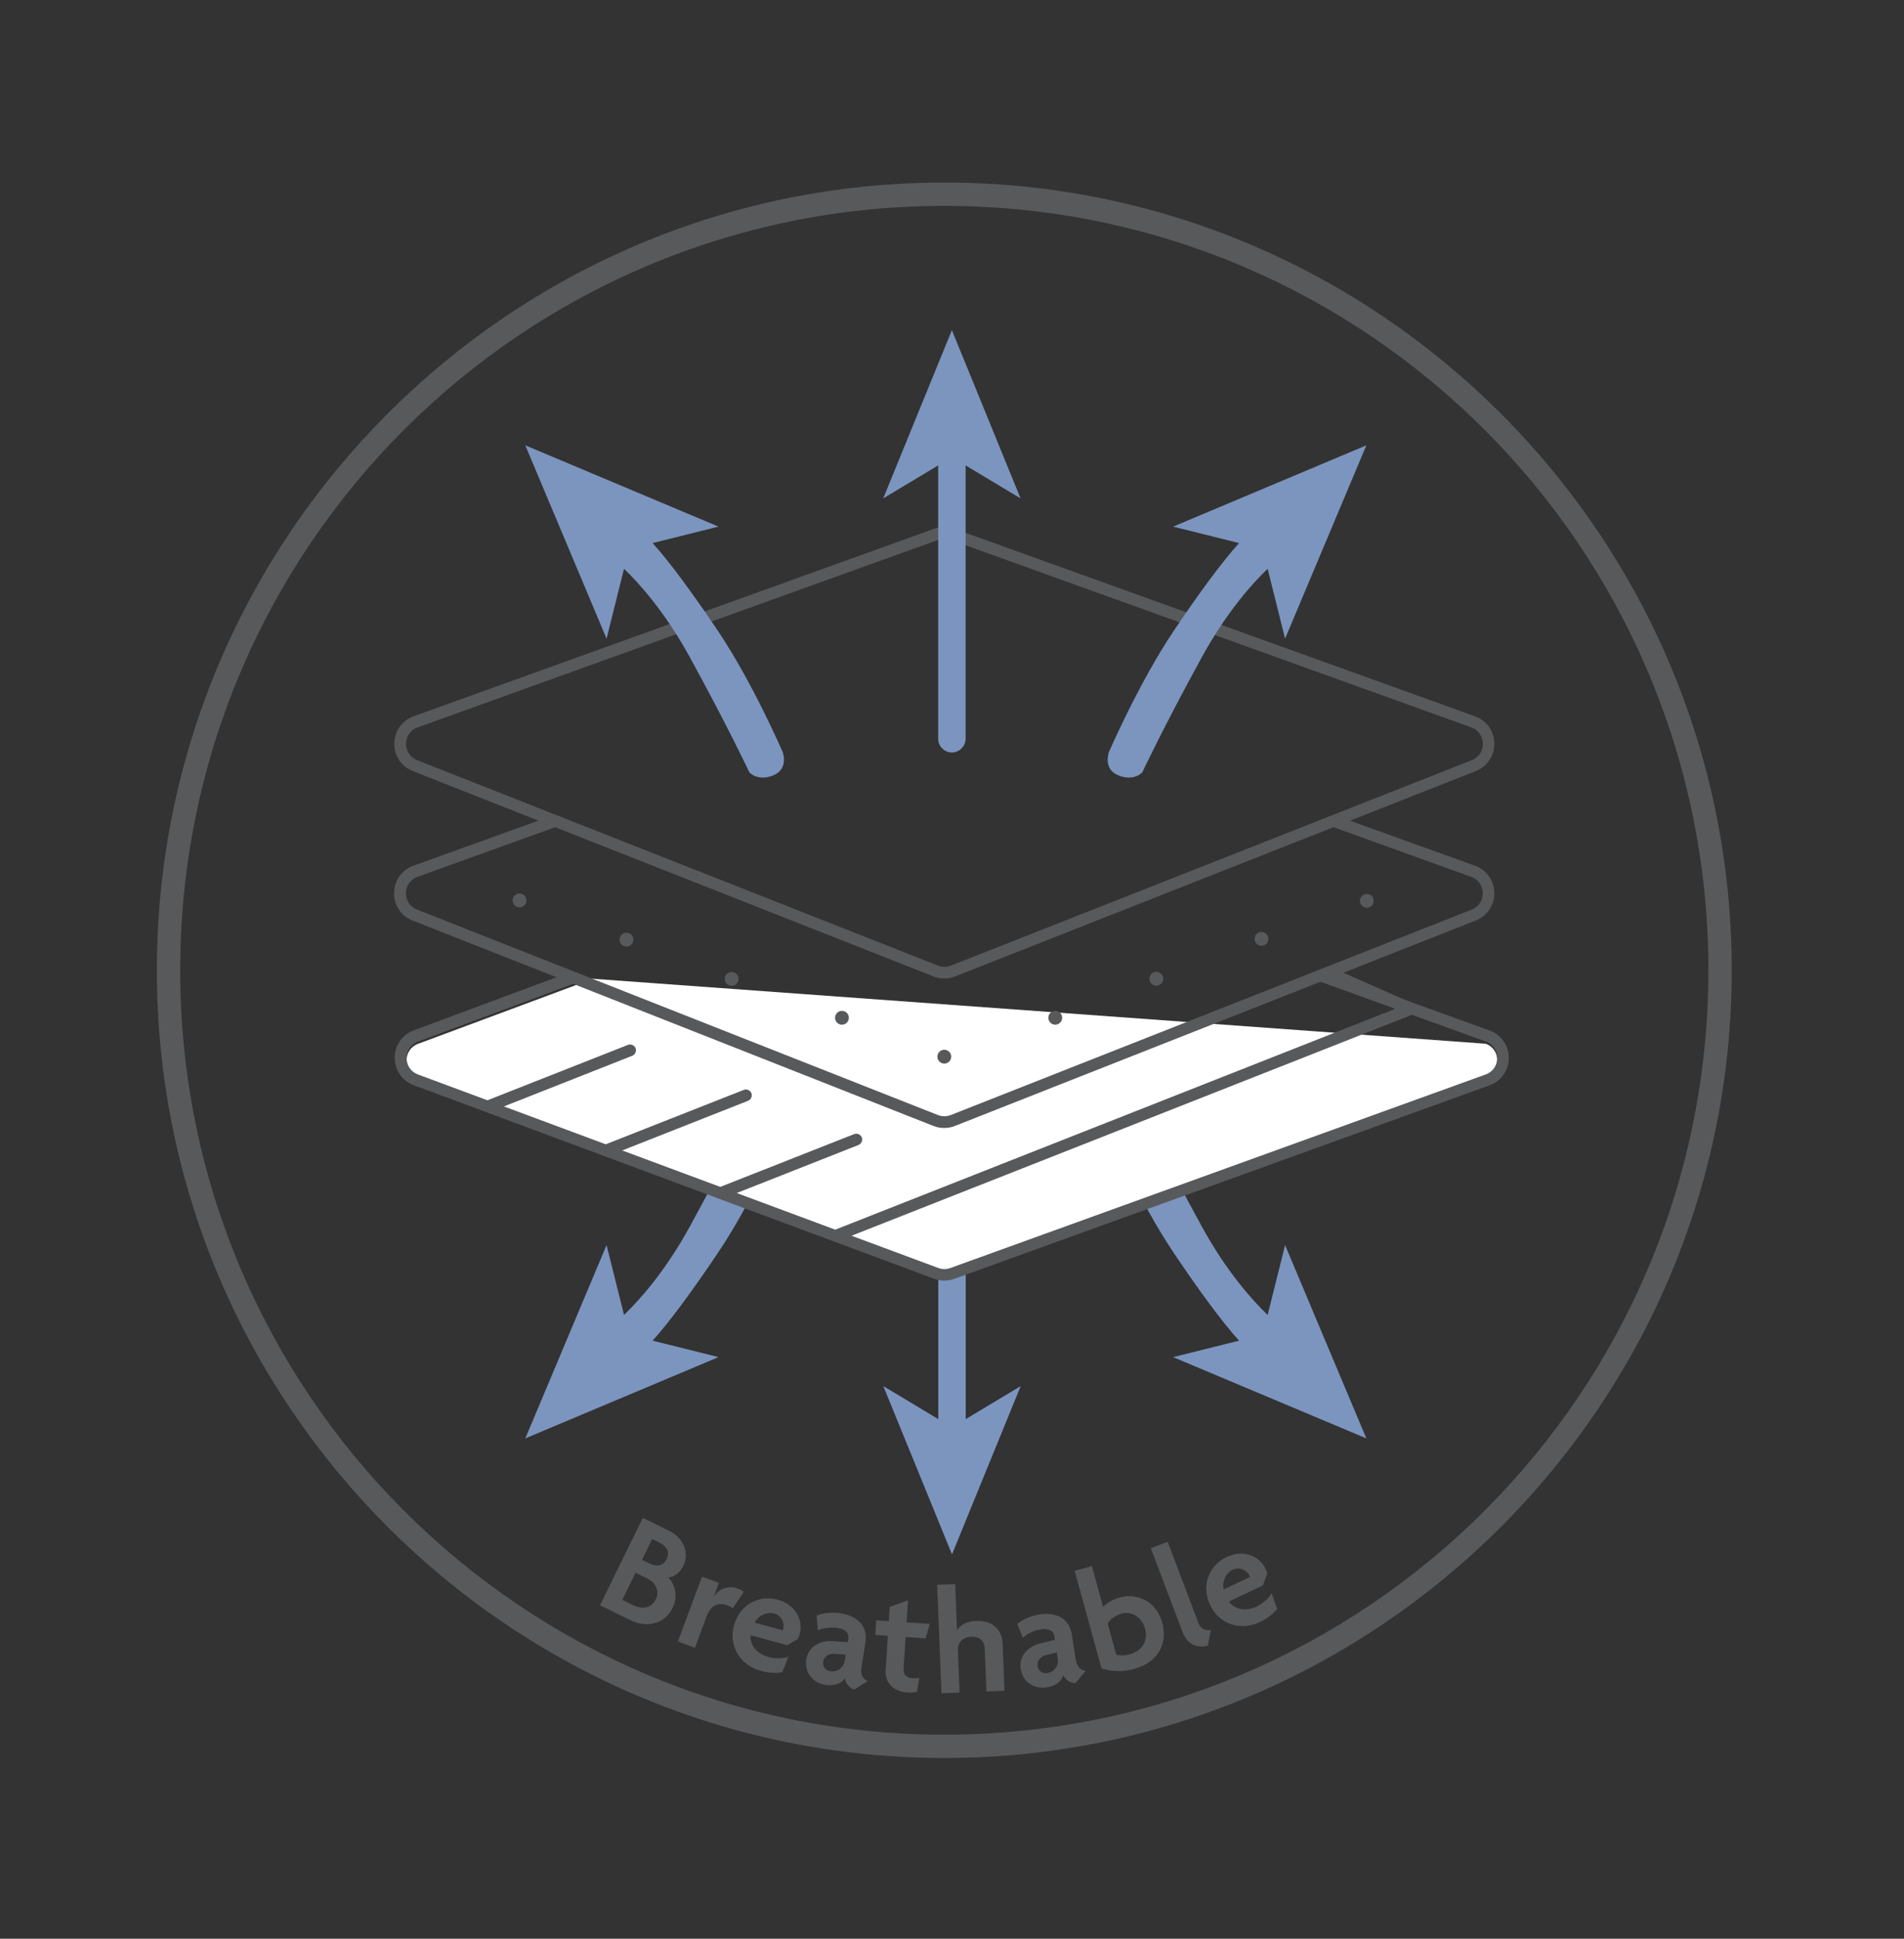 <svg viewBox="0 0 168 171" version="1.1" xmlns="http://www.w3.org/2000/svg" id="Layer_1">
  
  <rect x="0" y="0" width="168" height="171" fill="#333333" stroke="none"/>
  
  <defs>
    <style>
      .st0 {
        fill: #fff;
      }

      .st1 {
        fill: #7b95bf;
      }

      .st2 {
        fill: #58595b;
      }
    </style>
  </defs>
  <path d="M77.94,122.26l6.06,14.84,6.06-14.84-4.85,2.91v-24.11c0-.67-.55-1.21-1.21-1.21s-1.21.55-1.21,1.21v24.11l-4.85-2.91Z" class="st1"></path>
  <path d="M97.88,99.89s2.65,6.11,5.68,10.61c2.21,3.29,4.27,6.1,5.77,7.75l-5.82,1.45,17.05,7.17-7.17-17.05-1.54,6.16c-1.34-1.28-3.62-3.81-5.82-7.82-3.38-6.17-5.24-10.13-5.24-10.13,0,0-.73-.84-2.13-.26-1.4.58-.79,2.12-.79,2.12Z" class="st1"></path>
  <path d="M69.03,99.89s-2.65,6.11-5.68,10.61c-2.21,3.29-4.27,6.1-5.77,7.75l5.82,1.45-17.05,7.17,7.17-17.05,1.54,6.16c1.34-1.28,3.62-3.81,5.82-7.82,3.38-6.17,5.24-10.13,5.24-10.13,0,0,.73-.84,2.13-.26,1.4.58.79,2.12.79,2.12Z" class="st1"></path>
  <path d="M49.85,86.15l1.42.57-14.39,5.35c-1.34.5-1.34,2.4,0,2.9l45.91,17.07c.34.13.72.13,1.07,0l47.23-17.07c1.36-.49,1.36-2.42,0-2.91" class="st0"></path>
  <polyline points="131.09 91.34 115.73 85.79 117.36 85.28" class="st2"></polyline>
  <path d="M83.33,86.31c-.33,0-.64-.06-.95-.18l-45.96-18.12c-1.01-.4-1.65-1.35-1.63-2.44s.68-2.02,1.7-2.39l45.96-16.55c.28-.1.57-.15.87-.15s.59.05.87.15l45.96,16.55c1.02.37,1.69,1.3,1.7,2.39.02,1.08-.62,2.04-1.63,2.44l-45.96,18.12c-.3.12-.62.18-.95.18ZM83.9,85.17l45.96-18.12c1.33-.52,1.3-2.41-.04-2.89l-45.96-16.55c-.34-.12-.71-.12-1.05,0l-45.96,16.55c-1.34.48-1.37,2.37-.04,2.89l45.96,18.12c.36.14.77.14,1.13,0Z" class="st2"></path>
  <path d="M49.69,72.71l-12.85,4.63c-1.34.48-1.37,2.37-.04,2.89l45.96,18.12c.36.14.77.14,1.13,0l45.96-18.12c1.33-.52,1.3-2.41-.04-2.89l-12.93-4.66,1.49-.56,11.78,4.24c1.02.37,1.69,1.3,1.7,2.39.02,1.08-.62,2.04-1.63,2.44l-45.96,18.12c-.3.12-.62.18-.95.18s-.64-.06-.95-.18l-45.96-18.12c-1.01-.4-1.65-1.35-1.63-2.44s.68-2.02,1.7-2.39l11.8-4.25,1.39.59Z" class="st2"></path>
  <path d="M51.27,86.52l-14.39,5.35c-1.34.5-1.34,2.4,0,2.9l45.91,17.07c.34.13.72.13,1.07,0l47.23-17.07c1.36-.49,1.36-2.42,0-2.91l-15.36-5.55,1.62-.51,14.08,5.09c1.03.37,1.7,1.33,1.7,2.42s-.67,2.05-1.7,2.42l-47.23,17.07c-.28.1-.58.15-.88.15s-.61-.05-.9-.16l-45.91-17.07c-1.02-.38-1.68-1.33-1.68-2.42s.66-2.04,1.68-2.42l13.33-4.96,1.42.57Z" class="st2"></path>
  <circle r=".61" cy="93.2" cx="83.32" class="st2"></circle>
  <circle r=".61" cy="79.46" cx="120.6" class="st2"></circle>
  <circle r=".61" cy="86.33" cx="102.03" class="st2"></circle>
  <circle r=".61" cy="82.81" cx="111.31" class="st2"></circle>
  <circle r=".61" cy="89.77" cx="93.11" class="st2"></circle>
  <circle r=".61" cy="89.77" cx="74.29" class="st2"></circle>
  <circle r=".61" cy="86.34" cx="64.56" class="st2"></circle>
  <circle r=".61" cy="82.88" cx="55.28" class="st2"></circle>
  <circle r=".61" cy="79.42" cx="45.84" class="st2"></circle>
  <path d="M63.81,105.69l-1.51-.51,13.07-5.15c.26-.1.56.03.67.29h0c.1.26-.03.56-.29.67l-11.94,4.71Z" class="st2"></path>
  <polygon points="73.73 109.55 72.53 108.92 123.69 88.75 124.73 89.45 73.73 109.55" class="st2"></polygon>
  <path d="M54.07,101.79l-1.36-.57,12.92-5.09c.26-.1.56.03.67.29h0c.1.26-.03.56-.29.67l-11.94,4.71Z" class="st2"></path>
  <path d="M43.85,97.82l-1.28-.6,12.84-5.06c.26-.1.56.03.67.29h0c.1.26-.03.56-.29.67l-11.94,4.71Z" class="st2"></path>
  <path d="M90.05,43.96l-6.06-14.84-6.06,14.84,4.85-2.91v24.11c0,.67.55,1.21,1.21,1.21s1.21-.55,1.21-1.21v-24.11l4.85,2.91Z" class="st1"></path>
  <path d="M69.03,66.26s-2.65-6.11-5.68-10.61c-2.21-3.29-4.27-6.1-5.77-7.75l5.82-1.45-17.05-7.17,7.17,17.05,1.54-6.16c1.34,1.28,3.62,3.81,5.82,7.82,3.38,6.17,5.24,10.13,5.24,10.13,0,0,.73.84,2.13.26,1.4-.58.79-2.12.79-2.12Z" class="st1"></path>
  <path d="M97.88,66.26s2.65-6.11,5.68-10.61c2.21-3.29,4.27-6.1,5.77-7.75l-5.82-1.45,17.05-7.17-7.17,17.05-1.54-6.16c-1.34,1.28-3.62,3.81-5.82,7.82-3.38,6.17-5.24,10.13-5.24,10.13,0,0-.73.84-2.13.26-1.4-.58-.79-2.12-.79-2.12Z" class="st1"></path>
  <path d="M83.32,155.06c-38.31,0-69.48-31.17-69.48-69.48S45.01,16.1,83.32,16.1s69.48,31.17,69.48,69.48-31.17,69.48-69.48,69.48ZM83.32,18.16c-37.24,0-67.42,30.19-67.42,67.42s30.19,67.42,67.42,67.42,67.42-30.19,67.42-67.42S120.56,18.16,83.32,18.16Z" class="st2"></path>
  <g>
    <path d="M55.62,142.9l-2.68-1.31,3.78-7.71,2.34,1.15c1.11.54,1.86,1.81,1.22,3.11-.25.51-.78.98-1.32.99.59.56.89,1.68.4,2.67-.76,1.55-2.41,1.76-3.73,1.11ZM57.08,139.21l-1-.49-1.17,2.39,1,.49c.7.34,1.55.29,1.95-.53.4-.81-.08-1.52-.78-1.87ZM58.24,136.09l-.7-.34-.89,1.83.7.34c.54.27,1.16.24,1.47-.4.32-.65-.03-1.16-.58-1.42Z" class="st2"></path>
    <path d="M64.66,141.87c-.09-.08-.27-.2-.45-.27-.67-.25-1.45-.16-1.86.96l-1.03,2.78-1.5-.56,2.12-5.72,1.49.55-.45,1.22h.01c.52-.78,1.33-1,2.11-.71.16.06.42.18.53.28l-.97,1.45Z" class="st2"></path>
    <path d="M70.41,144.56l-.96.55-3.21-.88c-.11.62.35,1.59,1.53,1.91.69.19,1.33.15,1.8-.01l-.54,1.36c-.5.1-1.14.09-1.91-.12-1.74-.47-2.87-2.12-2.36-3.99.53-1.96,2.31-2.7,3.85-2.29,1.62.44,2.27,1.85,1.96,3-.04.16-.1.33-.17.46ZM68.31,142.32c-.64-.17-1.41.16-1.72.8l2.47.67c.01-.05.04-.09.05-.14.13-.49-.15-1.16-.79-1.33Z" class="st2"></path>
    <path d="M75.36,149.03c-.37-.14-.75-.51-.81-1.01-.37.55-1.02.7-1.73.59-1.13-.18-1.85-1.13-1.68-2.24.18-1.13,1.21-1.69,2.33-1.62l1.33.09.05-.29c.07-.45-.19-.85-.94-.96-.58-.09-1.27,0-1.75.21l-.1-1.3c.57-.25,1.36-.32,2.13-.2,1.48.23,2.4,1.14,2.17,2.58l-.35,2.21c-.1.62.14,1,.55,1.19l-1.21.76ZM74.63,145.94l-.96-.07c-.65-.05-.98.32-1.04.72-.06.37.18.75.63.82.6.09,1.17-.28,1.28-.94l.08-.53Z" class="st2"></path>
    <path d="M81.68,144.51l-1.77-.12-.18,2.75c-.04.62.27.85.86.89.21.01.38,0,.53-.05l-.21,1.23c-.18.07-.48.1-.8.08-1.24-.08-2.04-.81-1.96-2l.19-3.01-1.11-.07.08-1.29,1.11.07.08-1.26,1.62-.58-.13,1.95,2.05.13-.37,1.27Z" class="st2"></path>
    <path d="M87.04,149.2l-.15-3.83c-.02-.54-.38-1.04-1.2-1-.78.03-1.19.56-1.17,1.12l.15,3.8-1.6.06-.38-9.57,1.59-.06.16,4.07h.01c.29-.47.82-.79,1.72-.82,1.33-.05,2.25.71,2.3,2.02l.16,4.14-1.6.06Z" class="st2"></path>
    <path d="M94.89,148.47c-.4-.02-.87-.26-1.08-.72-.19.64-.76.98-1.47,1.08-1.13.18-2.11-.52-2.28-1.62-.18-1.13.63-1.98,1.72-2.26l1.3-.32-.04-.29c-.07-.45-.44-.75-1.19-.63-.59.09-1.21.39-1.6.74l-.49-1.21c.47-.41,1.2-.72,1.97-.84,1.48-.23,2.63.36,2.85,1.79l.34,2.21c.1.63.44.91.88.97l-.92,1.1ZM93.25,145.75l-.93.23c-.63.15-.83.61-.77,1,.06.37.4.66.85.59.6-.09,1.04-.62.93-1.29l-.08-.53Z" class="st2"></path>
    <path d="M100.08,147.21c-1.15.32-2.28.18-2.89-.07l-2.37-8.59,1.52-.42,1,3.63c.18-.27.8-.68,1.42-.85,1.66-.46,3.29.4,3.79,2.2.5,1.83-.33,3.5-2.47,4.09ZM98.92,142.34c-.67.19-1.06.63-1.18.88l.75,2.72c.23.08.74.1,1.16-.01,1.17-.32,1.67-1.24,1.37-2.31-.27-.99-1.17-1.55-2.1-1.29Z" class="st2"></path>
    <path d="M106.57,145.15c-.8.22-1.76.02-2.23-1.21l-2.8-7.39,1.49-.56,2.73,7.2c.19.49.65.68,1.09.57l-.28,1.4Z" class="st2"></path>
    <path d="M111.81,138.79l-.37,1.04-3,1.43c.32.55,1.3.98,2.41.45.64-.31,1.11-.75,1.36-1.18l.48,1.38c-.32.4-.81.82-1.52,1.16-1.63.78-3.56.26-4.39-1.49-.87-1.84,0-3.56,1.43-4.24,1.52-.72,2.93-.08,3.44,1,.07.15.14.32.17.46ZM108.77,138.46c-.6.28-.97,1.04-.79,1.73l2.31-1.1s-.03-.09-.05-.14c-.22-.46-.86-.78-1.47-.49Z" class="st2"></path>
  </g>
</svg>